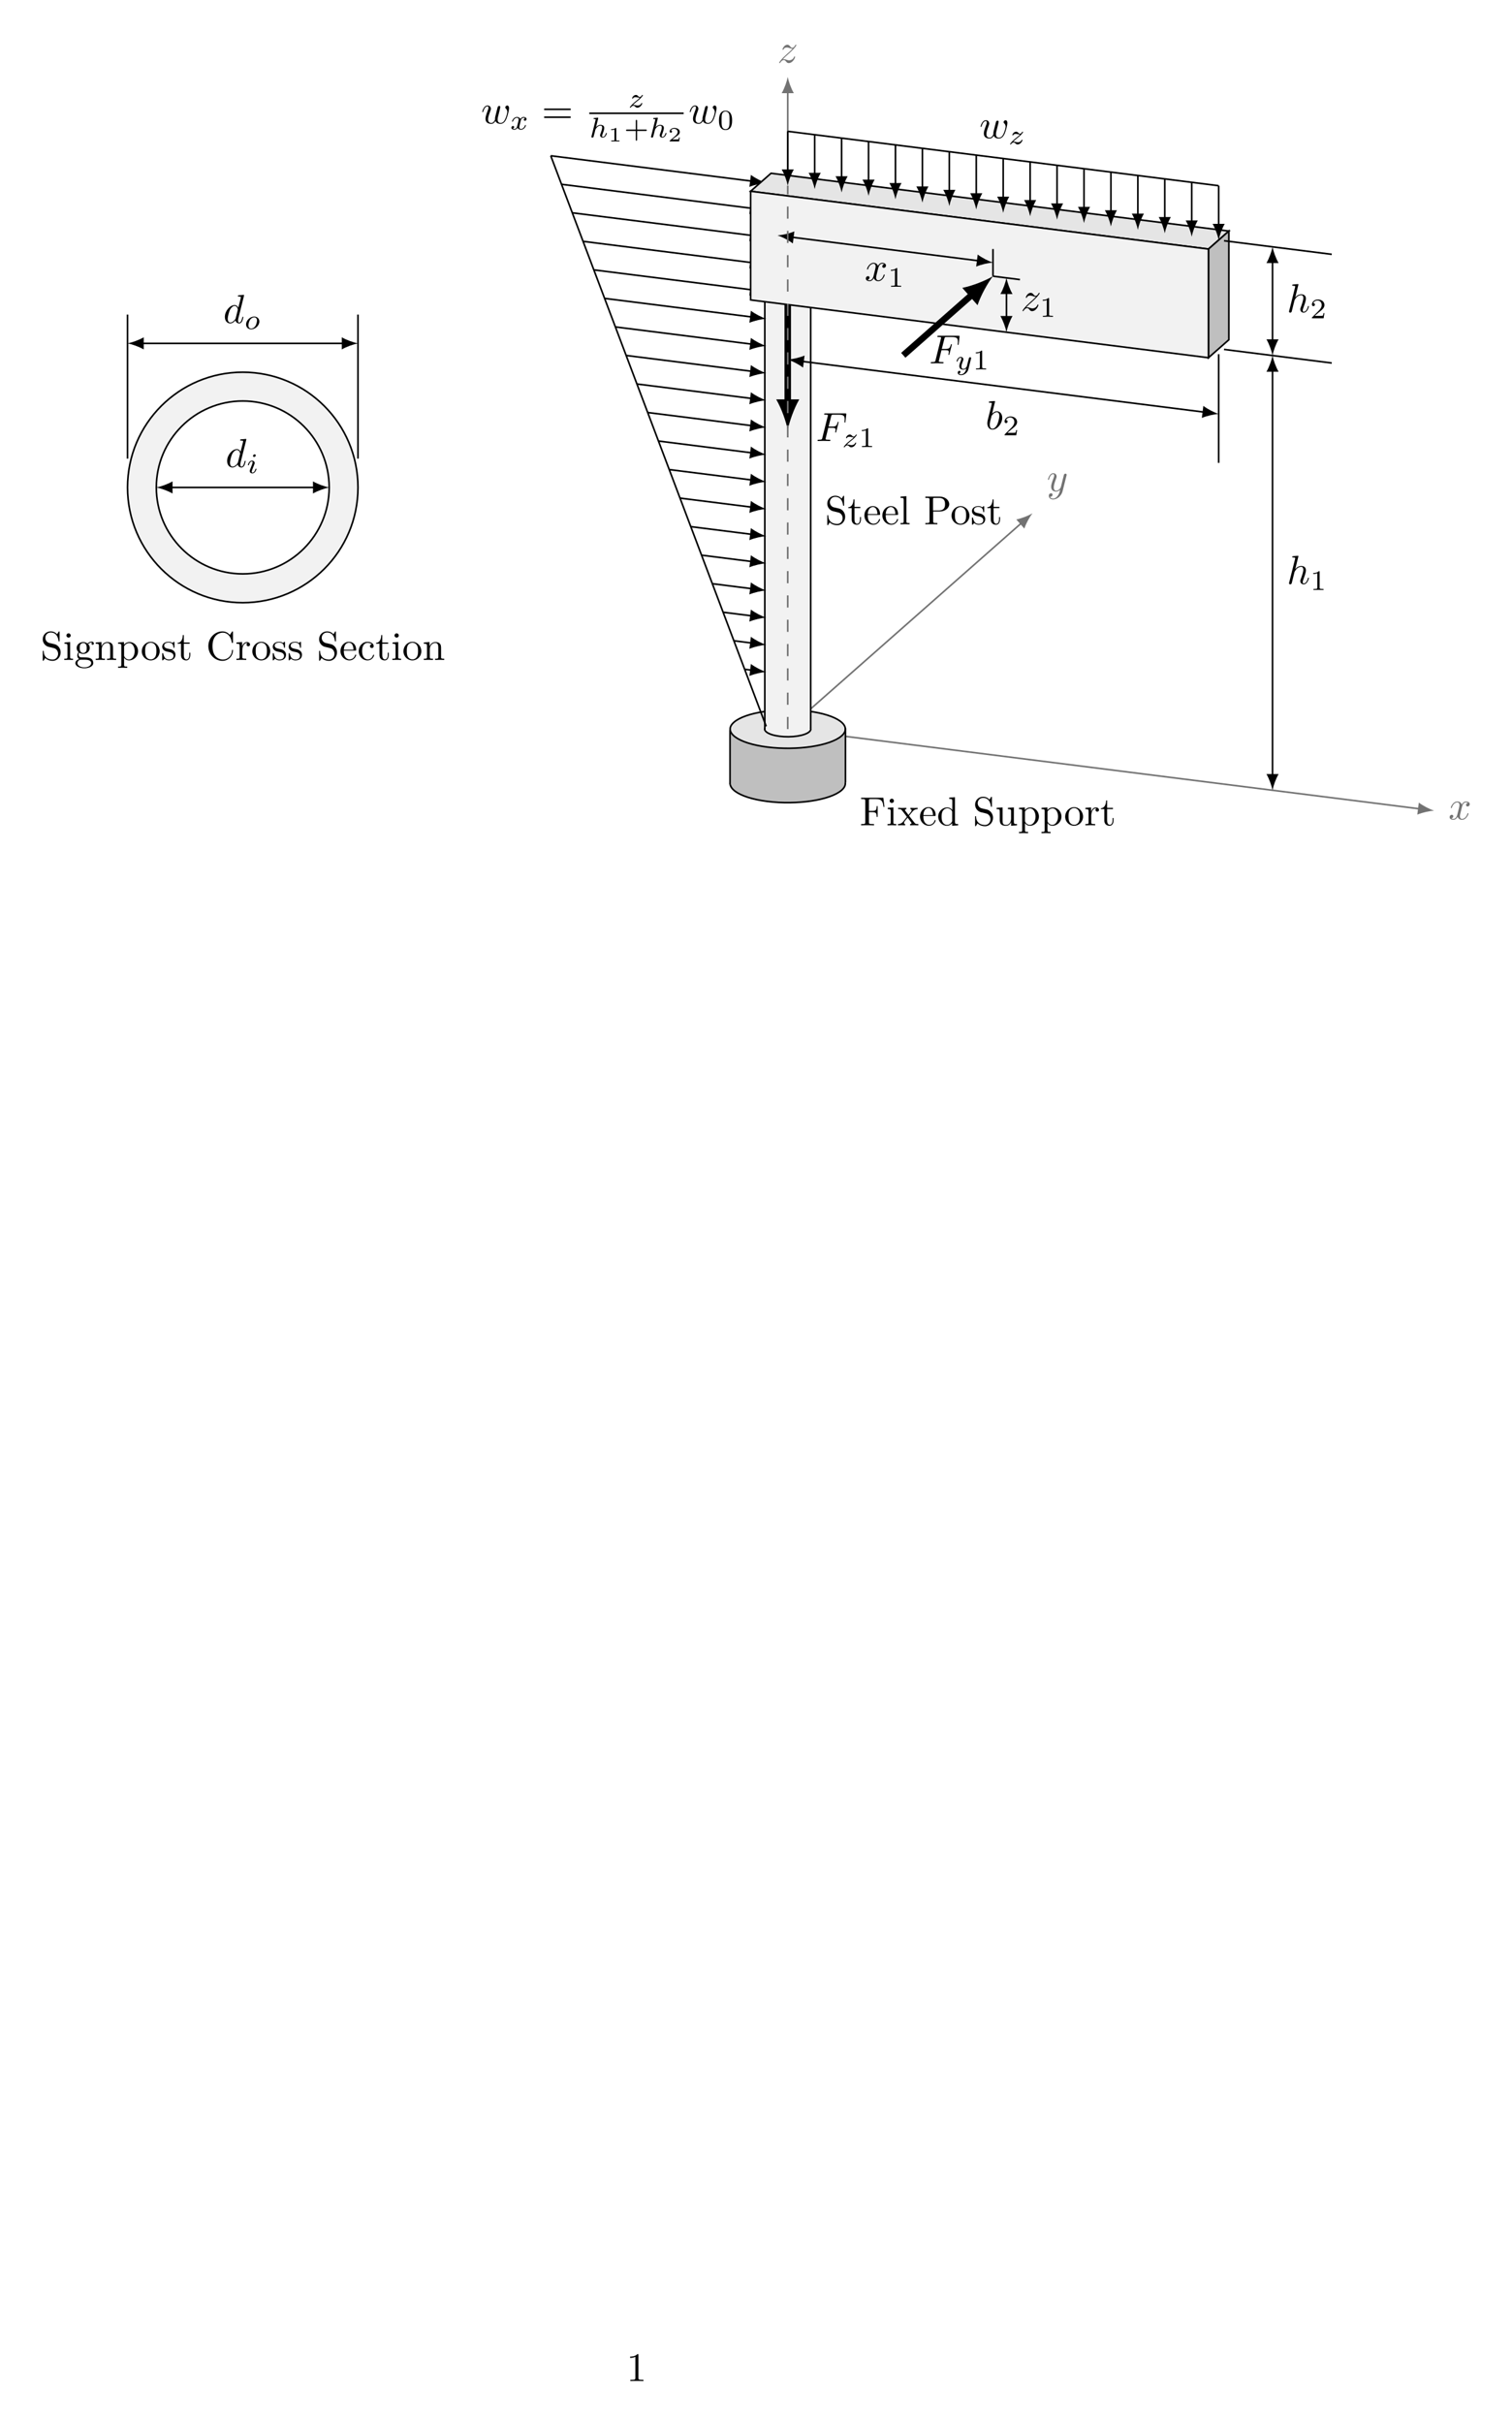 <?xml version="1.0" encoding="UTF-8"?>
<svg width="372" height="596" viewBox="0 0 372 596" xmlns="http://www.w3.org/2000/svg" xmlns:xlink="http://www.w3.org/1999/xlink">
 <defs>
  <g id="glyph-0-0">
   <path d="m4.969-1.859c0-0.984-0.656-1.812-1.484-2.016l-1.281-0.297c-0.625-0.156-1-0.688-1-1.266 0-0.703 0.531-1.312 1.312-1.312 1.656 0 1.875 1.641 1.938 2.078 0.016 0.062 0.016 0.125 0.125 0.125 0.125 0 0.125-0.047 0.125-0.234v-2c0-0.172 0-0.25-0.109-0.25-0.062 0-0.078 0.016-0.141 0.141l-0.359 0.562c-0.297-0.297-0.703-0.703-1.594-0.703-1.109 0-1.938 0.875-1.938 1.938 0 0.828 0.531 1.562 1.297 1.828 0.109 0.031 0.625 0.156 1.328 0.328 0.266 0.062 0.562 0.141 0.844 0.5 0.203 0.266 0.312 0.594 0.312 0.922 0 0.703-0.5 1.422-1.344 1.422-0.281 0-1.047-0.047-1.578-0.531-0.578-0.547-0.609-1.172-0.609-1.531-0.016-0.109-0.094-0.109-0.125-0.109-0.125 0-0.125 0.078-0.125 0.25v2c0 0.172 0 0.234 0.109 0.234 0.062 0 0.078-0.016 0.141-0.125 0 0 0.031-0.047 0.359-0.578 0.312 0.344 0.953 0.703 1.844 0.703 1.156 0 1.953-0.969 1.953-2.078z"/>
  </g>
  <g id="glyph-0-1">
   <path d="m2.469 0v-0.312c-0.672 0-0.703-0.047-0.703-0.438v-3.656l-1.391 0.109v0.312c0.641 0 0.734 0.062 0.734 0.547v2.688c0 0.438-0.109 0.438-0.781 0.438v0.312l1.094-0.031c0.359 0 0.703 0.016 1.047 0.031zm-0.562-6.016c0-0.281-0.219-0.531-0.516-0.531-0.344 0-0.547 0.281-0.547 0.531 0 0.266 0.234 0.516 0.531 0.516 0.344 0 0.531-0.266 0.531-0.516z"/>
  </g>
  <g id="glyph-0-2">
   <path d="m4.828-4.031c0-0.172-0.109-0.484-0.5-0.484-0.203 0-0.641 0.062-1.062 0.469-0.422-0.328-0.828-0.359-1.047-0.359-0.938 0-1.625 0.688-1.625 1.453 0 0.438 0.219 0.812 0.469 1.031-0.125 0.141-0.312 0.469-0.312 0.828 0 0.312 0.141 0.688 0.453 0.891-0.609 0.156-0.922 0.594-0.922 0.984 0 0.719 0.984 1.266 2.203 1.266 1.172 0 2.203-0.5 2.203-1.281 0-0.344-0.125-0.859-0.641-1.141-0.531-0.266-1.109-0.266-1.719-0.266-0.25 0-0.672 0-0.75-0.016-0.312-0.047-0.516-0.344-0.516-0.672 0-0.031 0-0.266 0.156-0.469 0.391 0.281 0.812 0.312 1 0.312 0.922 0 1.609-0.688 1.609-1.453 0-0.375-0.156-0.734-0.406-0.969 0.359-0.344 0.719-0.391 0.891-0.391 0 0 0.078 0 0.109 0.016-0.109 0.031-0.172 0.141-0.172 0.266 0 0.172 0.141 0.281 0.297 0.281 0.094 0 0.281-0.062 0.281-0.297zm-1.75 1.078c0 0.266 0 0.594-0.156 0.844-0.078 0.109-0.312 0.391-0.703 0.391-0.875 0-0.875-1-0.875-1.219 0-0.266 0.016-0.594 0.156-0.844 0.078-0.109 0.312-0.391 0.719-0.391 0.859 0 0.859 0.984 0.859 1.219zm1.094 3.734c0 0.547-0.703 1.047-1.672 1.047-1.016 0-1.703-0.516-1.703-1.047 0-0.453 0.375-0.828 0.812-0.844h0.594c0.859 0 1.969 0 1.969 0.844z"/>
  </g>
  <g id="glyph-0-3">
   <path d="m5.328 0v-0.312c-0.516 0-0.766 0-0.766-0.297v-1.906c0-0.859 0-1.156-0.312-1.516-0.141-0.172-0.469-0.375-1.047-0.375-0.734 0-1.203 0.422-1.484 1.047v-1.047l-1.406 0.109v0.312c0.703 0 0.781 0.062 0.781 0.562v2.672c0 0.438-0.109 0.438-0.781 0.438v0.312l1.141-0.031 1.109 0.031v-0.312c-0.672 0-0.781 0-0.781-0.438v-1.844c0-1.031 0.719-1.594 1.344-1.594 0.641 0 0.75 0.531 0.75 1.109v2.328c0 0.438-0.109 0.438-0.781 0.438v0.312l1.125-0.031z"/>
  </g>
  <g id="glyph-0-4">
   <path d="m5.188-2.156c0-1.266-0.953-2.25-2.078-2.25-0.781 0-1.203 0.438-1.391 0.656v-0.656l-1.438 0.109v0.312c0.703 0 0.781 0.062 0.781 0.5v4.656c0 0.453-0.109 0.453-0.781 0.453v0.312l1.109-0.031 1.125 0.031v-0.312c-0.656 0-0.766 0-0.766-0.453v-1.766c0.047 0.172 0.469 0.703 1.219 0.703 1.188 0 2.219-0.984 2.219-2.266zm-0.828 0c0 1.203-0.688 2.047-1.422 2.047-0.406 0-0.781-0.203-1.047-0.609-0.141-0.203-0.141-0.219-0.141-0.422v-2.219c0.281-0.516 0.766-0.797 1.281-0.797 0.734 0 1.328 0.875 1.328 2z"/>
  </g>
  <g id="glyph-0-5">
   <path d="m4.688-2.141c0-1.266-0.984-2.328-2.188-2.328-1.25 0-2.219 1.094-2.219 2.328 0 1.297 1.031 2.25 2.203 2.25 1.203 0 2.203-0.984 2.203-2.25zm-0.812-0.078c0 0.359 0 0.906-0.219 1.344-0.234 0.453-0.672 0.734-1.156 0.734-0.438 0-0.875-0.203-1.141-0.672-0.25-0.438-0.25-1.047-0.25-1.406 0-0.391 0-0.922 0.234-1.359 0.266-0.453 0.734-0.672 1.141-0.672 0.438 0 0.859 0.219 1.125 0.656 0.266 0.422 0.266 1 0.266 1.375z"/>
  </g>
  <g id="glyph-0-6">
   <path d="m3.594-1.281c0-0.516-0.297-0.828-0.422-0.938-0.328-0.328-0.719-0.406-1.141-0.484-0.562-0.109-1.219-0.234-1.219-0.812 0-0.359 0.25-0.766 1.109-0.766 1.094 0 1.156 0.906 1.172 1.203 0 0.094 0.109 0.094 0.109 0.094 0.141 0 0.141-0.047 0.141-0.234v-1.016c0-0.156 0-0.234-0.109-0.234-0.047 0-0.078 0-0.203 0.125-0.031 0.031-0.125 0.125-0.172 0.156-0.375-0.281-0.781-0.281-0.938-0.281-1.219 0-1.594 0.672-1.594 1.234 0 0.344 0.156 0.625 0.422 0.844 0.328 0.25 0.609 0.312 1.328 0.453 0.219 0.047 1.031 0.203 1.031 0.922 0 0.5-0.344 0.906-1.125 0.906-0.844 0-1.203-0.562-1.391-1.422-0.031-0.125-0.031-0.156-0.141-0.156-0.125 0-0.125 0.062-0.125 0.234v1.328c0 0.172 0 0.234 0.109 0.234 0.047 0 0.062-0.016 0.25-0.203 0.016-0.016 0.016-0.031 0.203-0.219 0.438 0.406 0.891 0.422 1.094 0.422 1.141 0 1.609-0.672 1.609-1.391z"/>
  </g>
  <g id="glyph-0-7">
   <path d="m3.312-1.234v-0.562h-0.25v0.547c0 0.734-0.297 1.109-0.672 1.109-0.672 0-0.672-0.906-0.672-1.078v-2.766h1.438v-0.312h-1.438v-1.828h-0.25c0 0.812-0.297 1.875-1.281 1.922v0.219h0.844v2.75c0 1.219 0.938 1.344 1.297 1.344 0.703 0 0.984-0.703 0.984-1.344z"/>
  </g>
  <g id="glyph-0-8">
   <path d="m6.625-2.328c0-0.094 0-0.172-0.125-0.172-0.109 0-0.109 0.062-0.125 0.172-0.078 1.422-1.141 2.234-2.234 2.234-0.609 0-2.562-0.328-2.562-3.312 0-2.969 1.953-3.312 2.562-3.312 1.078 0 1.969 0.906 2.172 2.359 0.016 0.141 0.016 0.172 0.156 0.172 0.156 0 0.156-0.031 0.156-0.234v-2.359c0-0.172 0-0.25-0.109-0.25-0.031 0-0.078 0-0.156 0.125l-0.5 0.734c-0.359-0.359-0.875-0.859-1.828-0.859-1.875 0-3.469 1.594-3.469 3.625 0 2.062 1.609 3.625 3.469 3.625 1.625 0 2.594-1.391 2.594-2.547z"/>
  </g>
  <g id="glyph-0-9">
   <path d="m3.625-3.797c0-0.312-0.312-0.609-0.734-0.609-0.734 0-1.094 0.672-1.219 1.094v-1.094l-1.391 0.109v0.312c0.703 0 0.781 0.062 0.781 0.562v2.672c0 0.438-0.109 0.438-0.781 0.438v0.312l1.141-0.031c0.391 0 0.859 0 1.266 0.031v-0.312h-0.219c-0.734 0-0.75-0.109-0.75-0.469v-1.531c0-0.984 0.422-1.875 1.172-1.875 0.062 0 0.094 0 0.109 0.016-0.031 0-0.234 0.125-0.234 0.391s0.219 0.422 0.438 0.422c0.172 0 0.422-0.125 0.422-0.438z"/>
  </g>
  <g id="glyph-0-10">
   <path d="m4.141-1.188c0-0.094-0.078-0.125-0.141-0.125-0.078 0-0.109 0.062-0.125 0.141-0.344 1.031-1.25 1.031-1.344 1.031-0.5 0-0.891-0.297-1.125-0.672-0.297-0.469-0.297-1.125-0.297-1.484h2.781c0.219 0 0.25 0 0.25-0.219 0-0.984-0.547-1.953-1.781-1.953-1.156 0-2.078 1.031-2.078 2.281 0 1.328 1.047 2.297 2.188 2.297 1.219 0 1.672-1.109 1.672-1.297zm-0.656-1.328h-2.375c0.062-1.484 0.906-1.734 1.25-1.734 1.016 0 1.125 1.344 1.125 1.734z"/>
  </g>
  <g id="glyph-0-11">
   <path d="m4.141-1.188c0-0.094-0.109-0.094-0.141-0.094-0.078 0-0.109 0.031-0.125 0.094-0.281 0.922-0.938 1.047-1.297 1.047-0.531 0-1.406-0.422-1.406-2.031 0-1.625 0.812-2.047 1.344-2.047 0.094 0 0.719 0.016 1.062 0.375-0.406 0.031-0.469 0.328-0.469 0.453 0 0.266 0.188 0.453 0.453 0.453s0.469-0.156 0.469-0.469c0-0.672-0.766-1.062-1.531-1.062-1.25 0-2.156 1.078-2.156 2.312 0 1.281 0.984 2.266 2.141 2.266 1.328 0 1.656-1.203 1.656-1.297z"/>
  </g>
  <g id="glyph-0-12">
   <path d="m6.078-4.531-0.281-2.25h-5.469v0.312h0.234c0.766 0 0.797 0.109 0.797 0.469v5.219c0 0.359-0.031 0.469-0.797 0.469h-0.234v0.312c0.344-0.031 1.125-0.031 1.516-0.031 0.406 0 1.312 0 1.672 0.031v-0.312h-0.328c-0.938 0-0.938-0.125-0.938-0.469v-2.453h0.844c0.969 0 1.062 0.312 1.062 1.156h0.25v-2.641h-0.25c0 0.844-0.094 1.172-1.062 1.172h-0.844v-2.531c0-0.328 0.016-0.391 0.484-0.391h1.188c1.5 0 1.75 0.562 1.906 1.938z"/>
  </g>
  <g id="glyph-0-13">
   <path d="m5.141 0v-0.312c-0.531 0-0.719-0.016-0.938-0.312l-1.344-1.719c0.297-0.375 0.672-0.859 0.922-1.125 0.312-0.359 0.719-0.516 1.188-0.516v-0.312c-0.266 0.016-0.562 0.031-0.828 0.031-0.297 0-0.828-0.016-0.953-0.031v0.312c0.219 0.016 0.297 0.141 0.297 0.312 0 0.156-0.109 0.281-0.156 0.344l-0.609 0.781-0.781-1.016c-0.094-0.094-0.094-0.109-0.094-0.172 0-0.156 0.156-0.25 0.344-0.25v-0.312l-1.078 0.031c-0.203 0-0.672-0.016-0.938-0.031v0.312c0.703 0 0.703 0 1.172 0.609l0.984 1.281c-0.469 0.594-0.469 0.625-0.938 1.188-0.469 0.578-1.062 0.594-1.266 0.594v0.312c0.25-0.016 0.562-0.031 0.828-0.031l0.938 0.031v-0.312c-0.219-0.031-0.281-0.156-0.281-0.312 0-0.219 0.281-0.547 0.891-1.266l0.766 1c0.078 0.109 0.203 0.266 0.203 0.328 0 0.094-0.094 0.25-0.359 0.25v0.312l1.078-0.031c0.266 0 0.656 0.016 0.953 0.031z"/>
  </g>
  <g id="glyph-0-14">
   <path d="m5.25 0v-0.312c-0.688 0-0.781-0.062-0.781-0.562v-6.047l-1.422 0.109v0.312c0.688 0 0.766 0.062 0.766 0.562v2.156c-0.281-0.359-0.719-0.625-1.25-0.625-1.172 0-2.219 0.984-2.219 2.266 0 1.266 0.969 2.25 2.109 2.25 0.641 0 1.078-0.344 1.328-0.656v0.656zm-1.469-1.172c0 0.172 0 0.188-0.109 0.359-0.297 0.484-0.734 0.703-1.172 0.703-0.453 0-0.812-0.266-1.047-0.641-0.25-0.406-0.281-0.969-0.281-1.391 0-0.359 0.016-0.953 0.297-1.406 0.219-0.312 0.594-0.641 1.141-0.641 0.344 0 0.766 0.156 1.062 0.594 0.109 0.172 0.109 0.188 0.109 0.375z"/>
  </g>
  <g id="glyph-0-15">
   <path d="m5.328 0v-0.312c-0.688 0-0.766-0.062-0.766-0.562v-3.531l-1.469 0.109v0.312c0.688 0 0.781 0.062 0.781 0.562v1.766c0 0.875-0.484 1.547-1.219 1.547-0.828 0-0.875-0.469-0.875-0.984v-3.312l-1.469 0.109v0.312c0.781 0 0.781 0.031 0.781 0.906v1.5c0 0.781 0 1.688 1.516 1.688 0.562 0 1-0.281 1.281-0.891v0.891z"/>
  </g>
  <g id="glyph-0-16">
   <path d="m2.547 0v-0.312c-0.672 0-0.781 0-0.781-0.438v-6.172l-1.438 0.109v0.312c0.703 0 0.781 0.062 0.781 0.562v5.188c0 0.438-0.109 0.438-0.781 0.438v0.312l1.109-0.031z"/>
  </g>
  <g id="glyph-0-17">
   <path d="m6.219-4.953c0-0.984-0.984-1.859-2.344-1.859h-3.531v0.312h0.25c0.766 0 0.781 0.109 0.781 0.469v5.25c0 0.359-0.016 0.469-0.781 0.469h-0.25v0.312c0.359-0.031 1.094-0.031 1.469-0.031s1.125 0 1.484 0.031v-0.312h-0.25c-0.766 0-0.781-0.109-0.781-0.469v-2.375h1.688c1.188 0 2.266-0.797 2.266-1.797zm-1.031 0c0 0.469 0 1.547-1.578 1.547h-1.375v-2.688c0-0.344 0.016-0.406 0.484-0.406h0.891c1.578 0 1.578 1.062 1.578 1.547z"/>
  </g>
  <g id="glyph-0-18">
   <path d="m4.172 0v-0.312h-0.312c-0.906 0-0.922-0.109-0.922-0.469v-5.594c0-0.25 0-0.266-0.234-0.266-0.625 0.641-1.5 0.641-1.812 0.641v0.312c0.203 0 0.781 0 1.297-0.266v5.172c0 0.359-0.031 0.469-0.922 0.469h-0.312v0.312c0.344-0.031 1.203-0.031 1.609-0.031 0.391 0 1.266 0 1.609 0.031z"/>
  </g>
  <g id="glyph-1-0">
   <path d="m5.141-6.812s0-0.109-0.125-0.109c-0.156 0-1.094 0.094-1.266 0.109-0.078 0.016-0.141 0.062-0.141 0.188s0.094 0.125 0.234 0.125c0.484 0 0.5 0.062 0.5 0.172l-0.031 0.203-0.594 2.359c-0.188-0.375-0.469-0.641-0.922-0.641-1.156 0-2.391 1.469-2.391 2.922 0 0.938 0.547 1.594 1.312 1.594 0.203 0 0.703-0.047 1.297-0.75 0.078 0.422 0.438 0.75 0.906 0.75 0.359 0 0.578-0.234 0.75-0.547 0.156-0.359 0.297-0.969 0.297-0.984 0-0.109-0.094-0.109-0.125-0.109-0.094 0-0.109 0.047-0.141 0.188-0.172 0.641-0.344 1.234-0.75 1.234-0.281 0-0.297-0.266-0.297-0.453 0-0.25 0.016-0.312 0.047-0.484zm-2.062 5.625c-0.062 0.188-0.062 0.203-0.203 0.375-0.438 0.547-0.844 0.703-1.125 0.703-0.5 0-0.641-0.547-0.641-0.938 0-0.5 0.312-1.719 0.547-2.188 0.312-0.578 0.75-0.953 1.156-0.953 0.641 0 0.781 0.812 0.781 0.875s-0.016 0.125-0.031 0.172z"/>
  </g>
  <g id="glyph-1-1">
   <path d="m3.328-3.016c0.062-0.25 0.297-1.172 0.984-1.172 0.047 0 0.297 0 0.5 0.125-0.281 0.062-0.469 0.297-0.469 0.547 0 0.156 0.109 0.344 0.375 0.344 0.219 0 0.531-0.172 0.531-0.578 0-0.516-0.578-0.656-0.922-0.656-0.578 0-0.922 0.531-1.047 0.75-0.25-0.656-0.781-0.75-1.078-0.75-1.031 0-1.609 1.281-1.609 1.531 0 0.109 0.109 0.109 0.125 0.109 0.078 0 0.109-0.031 0.125-0.109 0.344-1.062 1-1.312 1.344-1.312 0.188 0 0.531 0.094 0.531 0.672 0 0.312-0.172 0.969-0.531 2.375-0.156 0.609-0.516 1.031-0.953 1.031-0.062 0-0.281 0-0.5-0.125 0.25-0.062 0.469-0.266 0.469-0.547 0-0.266-0.219-0.344-0.359-0.344-0.312 0-0.547 0.25-0.547 0.578 0 0.453 0.484 0.656 0.922 0.656 0.672 0 1.031-0.703 1.047-0.75 0.125 0.359 0.484 0.75 1.078 0.75 1.031 0 1.594-1.281 1.594-1.531 0-0.109-0.078-0.109-0.109-0.109-0.094 0-0.109 0.047-0.141 0.109-0.328 1.078-1 1.312-1.312 1.312-0.391 0-0.547-0.312-0.547-0.656 0-0.219 0.047-0.438 0.156-0.875z"/>
  </g>
  <g id="glyph-1-2">
   <path d="m4.844-3.797c0.047-0.141 0.047-0.156 0.047-0.234 0-0.172-0.141-0.266-0.297-0.266-0.094 0-0.25 0.062-0.344 0.203-0.016 0.062-0.109 0.359-0.141 0.547-0.078 0.25-0.141 0.531-0.203 0.797l-0.453 1.797c-0.031 0.141-0.469 0.844-1.125 0.844-0.5 0-0.609-0.438-0.609-0.812 0-0.453 0.172-1.078 0.5-1.953 0.156-0.406 0.203-0.516 0.203-0.719 0-0.438-0.312-0.812-0.812-0.812-0.953 0-1.312 1.453-1.312 1.531 0 0.109 0.094 0.109 0.109 0.109 0.109 0 0.109-0.031 0.156-0.188 0.281-0.938 0.672-1.234 1.016-1.234 0.078 0 0.25 0 0.25 0.312 0 0.25-0.109 0.516-0.172 0.703-0.406 1.062-0.578 1.625-0.578 2.094 0 0.891 0.625 1.188 1.219 1.188 0.391 0 0.719-0.172 1-0.453-0.125 0.516-0.25 1.016-0.641 1.547-0.266 0.328-0.641 0.625-1.094 0.625-0.141 0-0.594-0.031-0.766-0.422 0.156 0 0.297 0 0.422-0.125 0.109-0.078 0.203-0.219 0.203-0.406 0-0.312-0.266-0.344-0.359-0.344-0.234 0-0.562 0.156-0.562 0.641 0 0.5 0.438 0.875 1.062 0.875 1.016 0 2.047-0.906 2.328-2.031z"/>
  </g>
  <g id="glyph-1-3">
   <path d="m1.328-0.828c0.531-0.578 0.828-0.828 1.188-1.141 0 0 0.609-0.531 0.969-0.891 0.953-0.922 1.172-1.406 1.172-1.453 0-0.094-0.094-0.094-0.109-0.094-0.078 0-0.094 0.016-0.156 0.109-0.297 0.484-0.5 0.641-0.734 0.641-0.25 0-0.359-0.156-0.516-0.328-0.188-0.219-0.359-0.422-0.688-0.422-0.75 0-1.203 0.922-1.203 1.141 0 0.047 0.031 0.109 0.109 0.109 0.094 0 0.109-0.047 0.141-0.109 0.188-0.469 0.766-0.469 0.844-0.469 0.203 0 0.391 0.062 0.625 0.141 0.406 0.156 0.516 0.156 0.766 0.156-0.359 0.422-1.188 1.141-1.375 1.297l-0.906 0.844c-0.672 0.672-1.031 1.234-1.031 1.312 0 0.094 0.109 0.094 0.125 0.094 0.078 0 0.094-0.016 0.156-0.125 0.234-0.359 0.531-0.625 0.859-0.625 0.219 0 0.328 0.094 0.578 0.375 0.156 0.219 0.344 0.375 0.625 0.375 1 0 1.578-1.266 1.578-1.531 0-0.047-0.047-0.109-0.125-0.109-0.094 0-0.109 0.062-0.141 0.141-0.234 0.641-0.875 0.828-1.203 0.828-0.188 0-0.375-0.062-0.578-0.125-0.344-0.125-0.5-0.172-0.703-0.172-0.016 0-0.172 0-0.266 0.031z"/>
  </g>
  <g id="glyph-1-4">
   <path d="m3.016-3.234h0.969c0.75 0 0.828 0.156 0.828 0.438 0 0.078 0 0.188-0.062 0.5-0.031 0.047-0.031 0.078-0.031 0.109 0 0.078 0.062 0.109 0.109 0.109 0.109 0 0.109-0.031 0.156-0.203l0.547-2.172c0.031-0.109 0.031-0.125 0.031-0.156 0-0.016-0.016-0.109-0.125-0.109-0.094 0-0.109 0.047-0.141 0.219-0.219 0.766-0.438 0.953-1.297 0.953h-0.906l0.641-2.531c0.094-0.359 0.109-0.391 0.547-0.391h1.312c1.219 0 1.453 0.328 1.453 1.094 0 0.234 0 0.266-0.031 0.547-0.016 0.125-0.016 0.141-0.016 0.172 0 0.047 0.031 0.125 0.125 0.125 0.109 0 0.109-0.062 0.125-0.25l0.203-1.734c0.031-0.266-0.016-0.266-0.266-0.266h-4.891c-0.188 0-0.297 0-0.297 0.203 0 0.109 0.094 0.109 0.281 0.109 0.375 0 0.656 0 0.656 0.172 0 0.047 0 0.062-0.062 0.25l-1.312 5.266c-0.094 0.391-0.109 0.469-0.906 0.469-0.172 0-0.281 0-0.281 0.188 0 0.125 0.125 0.125 0.156 0.125 0.281 0 1.031-0.031 1.312-0.031 0.328 0 1.156 0.031 1.484 0.031 0.094 0 0.203 0 0.203-0.188 0-0.078-0.047-0.109-0.047-0.109-0.031-0.016-0.062-0.016-0.281-0.016s-0.266 0-0.516-0.016c-0.297-0.031-0.328-0.078-0.328-0.203 0-0.016 0-0.078 0.047-0.219z"/>
  </g>
  <g id="glyph-1-5">
   <path d="m2.859-6.812s0-0.109-0.125-0.109c-0.234 0-0.953 0.078-1.219 0.109-0.078 0-0.188 0.016-0.188 0.188 0 0.125 0.094 0.125 0.234 0.125 0.484 0 0.5 0.062 0.5 0.172l-0.031 0.203-1.438 5.734c-0.047 0.141-0.047 0.156-0.047 0.219 0 0.234 0.203 0.281 0.297 0.281 0.156 0 0.312-0.125 0.359-0.266l0.188-0.75 0.219-0.891c0.062-0.234 0.125-0.453 0.172-0.672 0.016-0.062 0.109-0.391 0.109-0.453 0.031-0.094 0.344-0.641 0.688-0.922 0.219-0.156 0.516-0.344 0.953-0.344 0.422 0 0.531 0.344 0.531 0.703 0 0.531-0.375 1.625-0.609 2.234-0.078 0.219-0.141 0.344-0.141 0.547 0 0.469 0.359 0.812 0.828 0.812 0.938 0 1.297-1.453 1.297-1.531 0-0.109-0.078-0.109-0.109-0.109-0.109 0-0.109 0.031-0.156 0.188-0.141 0.531-0.469 1.234-1.016 1.234-0.172 0-0.234-0.094-0.234-0.328 0-0.25 0.078-0.484 0.172-0.703 0.156-0.438 0.609-1.625 0.609-2.203 0-0.641-0.391-1.062-1.141-1.062-0.625 0-1.109 0.312-1.484 0.766z"/>
  </g>
  <g id="glyph-1-6">
   <path d="m2.375-6.812s0-0.109-0.125-0.109c-0.219 0-0.953 0.078-1.219 0.109-0.078 0-0.188 0.016-0.188 0.188 0 0.125 0.094 0.125 0.25 0.125 0.469 0 0.484 0.062 0.484 0.172 0 0.062-0.078 0.406-0.125 0.609l-0.828 3.25c-0.109 0.5-0.156 0.672-0.156 1.016 0 0.938 0.531 1.562 1.266 1.562 1.172 0 2.406-1.484 2.406-2.922 0-0.906-0.531-1.594-1.328-1.594-0.453 0-0.875 0.297-1.172 0.594zm-0.922 3.766c0.047-0.219 0.047-0.234 0.141-0.344 0.484-0.641 0.938-0.797 1.203-0.797 0.359 0 0.625 0.297 0.625 0.938 0 0.594-0.328 1.734-0.516 2.109-0.328 0.672-0.781 1.031-1.172 1.031-0.344 0-0.672-0.266-0.672-1 0-0.203 0-0.391 0.156-1.016z"/>
  </g>
  <g id="glyph-1-7">
   <path d="m4.609-3.375c0.047-0.219 0.141-0.594 0.141-0.656 0-0.172-0.141-0.266-0.281-0.266-0.125 0-0.297 0.078-0.375 0.281-0.031 0.062-0.5 1.969-0.562 2.234-0.078 0.297-0.094 0.469-0.094 0.656 0 0.109 0 0.125 0.016 0.172-0.234 0.531-0.531 0.844-0.922 0.844-0.797 0-0.797-0.734-0.797-0.906 0-0.312 0.047-0.703 0.516-1.938 0.109-0.297 0.172-0.438 0.172-0.641 0-0.438-0.328-0.812-0.812-0.812-0.953 0-1.312 1.453-1.312 1.531 0 0.109 0.094 0.109 0.109 0.109 0.109 0 0.109-0.031 0.156-0.188 0.281-0.922 0.656-1.234 1.016-1.234 0.094 0 0.25 0.016 0.25 0.328 0 0.25-0.109 0.531-0.188 0.703-0.438 1.172-0.547 1.625-0.547 2.016 0 0.906 0.656 1.25 1.406 1.25 0.172 0 0.641 0 1.031-0.703 0.266 0.641 0.953 0.703 1.25 0.703 0.75 0 1.188-0.625 1.453-1.219 0.328-0.781 0.656-2.125 0.656-2.594 0-0.547-0.266-0.703-0.438-0.703-0.25 0-0.5 0.266-0.5 0.484 0 0.125 0.062 0.188 0.141 0.266 0.109 0.109 0.359 0.359 0.359 0.844 0 0.344-0.281 1.312-0.547 1.828-0.25 0.531-0.609 0.875-1.094 0.875-0.469 0-0.734-0.297-0.734-0.875 0-0.266 0.062-0.578 0.109-0.719z"/>
  </g>
  <g id="glyph-2-0">
   <path d="m2.266-4.359c0-0.109-0.094-0.266-0.281-0.266s-0.391 0.188-0.391 0.391c0 0.109 0.078 0.266 0.281 0.266 0.188 0 0.391-0.203 0.391-0.391zm-1.422 3.547c-0.031 0.094-0.062 0.172-0.062 0.297 0 0.328 0.266 0.578 0.656 0.578 0.688 0 1-0.953 1-1.062 0-0.094-0.094-0.094-0.109-0.094-0.094 0-0.109 0.047-0.141 0.125-0.156 0.562-0.453 0.844-0.734 0.844-0.141 0-0.172-0.094-0.172-0.25s0.047-0.281 0.109-0.438c0.078-0.188 0.156-0.375 0.219-0.562 0.062-0.172 0.328-0.797 0.344-0.891 0.031-0.062 0.047-0.141 0.047-0.219 0-0.328-0.281-0.594-0.656-0.594-0.703 0-1.016 0.953-1.016 1.078 0 0.078 0.094 0.078 0.125 0.078 0.094 0 0.094-0.031 0.125-0.109 0.172-0.594 0.484-0.844 0.734-0.844 0.109 0 0.172 0.047 0.172 0.234 0 0.172-0.031 0.266-0.203 0.703z"/>
  </g>
  <g id="glyph-2-1">
   <path d="m3.703-1.859c0-0.766-0.578-1.219-1.266-1.219-1.031 0-2 0.969-2 1.922 0 0.703 0.5 1.219 1.266 1.219 1 0 2-0.906 2-1.922zm-2 1.734c-0.344 0-0.688-0.219-0.688-0.781 0-0.281 0.125-0.969 0.406-1.359 0.297-0.438 0.703-0.609 1.016-0.609 0.375 0 0.688 0.25 0.688 0.766 0 0.172-0.078 0.859-0.391 1.344-0.266 0.422-0.672 0.641-1.031 0.641z"/>
  </g>
  <g id="glyph-2-2">
   <path d="m1.172-0.609c0.188-0.188 0.312-0.312 0.891-0.797 0.156-0.109 0.672-0.531 0.875-0.719 0.422-0.422 0.688-0.781 0.688-0.859 0-0.094-0.078-0.094-0.109-0.094-0.062 0-0.094 0.016-0.125 0.078-0.219 0.312-0.359 0.422-0.531 0.422-0.078 0-0.188 0-0.391-0.203-0.234-0.25-0.391-0.297-0.547-0.297-0.562 0-0.938 0.609-0.938 0.812 0 0.078 0.062 0.094 0.109 0.094 0.094 0 0.109-0.016 0.125-0.094 0.109-0.25 0.5-0.266 0.609-0.266 0.172 0 0.344 0.047 0.438 0.062 0.391 0.078 0.438 0.078 0.609 0.078-0.172 0.203-0.297 0.328-0.969 0.844-0.547 0.438-0.734 0.609-0.859 0.75-0.422 0.406-0.625 0.719-0.625 0.781 0 0.078 0.094 0.078 0.125 0.078 0.062 0 0.078 0 0.109-0.062 0.188-0.266 0.406-0.422 0.641-0.422 0.094 0 0.188 0 0.375 0.172 0.219 0.219 0.359 0.312 0.594 0.312 0.734 0 1.203-0.844 1.203-1.078 0-0.078-0.078-0.078-0.109-0.078-0.094 0-0.109 0.031-0.141 0.109-0.125 0.344-0.531 0.516-0.875 0.516-0.156 0-0.344-0.047-0.516-0.078-0.312-0.078-0.375-0.078-0.5-0.078-0.016 0-0.109 0-0.156 0.016z"/>
  </g>
  <g id="glyph-2-3">
   <path d="m3.875-2.625c0.031-0.094 0.031-0.109 0.031-0.156 0-0.141-0.109-0.219-0.234-0.219-0.078 0-0.203 0.031-0.281 0.156-0.031 0.047-0.078 0.266-0.109 0.406l-0.156 0.578c-0.031 0.172-0.25 1.047-0.281 1.125 0 0-0.312 0.609-0.844 0.609-0.484 0-0.484-0.453-0.484-0.578 0-0.375 0.156-0.812 0.375-1.359 0.078-0.219 0.109-0.297 0.109-0.422 0-0.328-0.281-0.594-0.656-0.594-0.703 0-1.016 0.953-1.016 1.078 0 0.078 0.094 0.078 0.125 0.078 0.094 0 0.094-0.031 0.125-0.109 0.172-0.578 0.469-0.844 0.75-0.844 0.109 0 0.172 0.078 0.172 0.234 0 0.172-0.062 0.312-0.094 0.406-0.344 0.859-0.406 1.109-0.406 1.422 0 0.109 0 0.438 0.266 0.672 0.219 0.172 0.516 0.203 0.703 0.203 0.281 0 0.531-0.094 0.75-0.312-0.078 0.391-0.156 0.688-0.453 1.031-0.188 0.219-0.469 0.438-0.844 0.438-0.047 0-0.375 0-0.516-0.219 0.375-0.047 0.375-0.375 0.375-0.391 0-0.219-0.203-0.266-0.266-0.266-0.172 0-0.406 0.141-0.406 0.469 0 0.344 0.328 0.609 0.828 0.609 0.703 0 1.562-0.547 1.781-1.422z"/>
  </g>
  <g id="glyph-2-4">
   <path d="m1.734-0.734c-0.062 0.234-0.297 0.609-0.656 0.609-0.016 0-0.234 0-0.375-0.094 0.281-0.094 0.312-0.344 0.312-0.391 0-0.156-0.125-0.25-0.281-0.25-0.203 0-0.406 0.156-0.406 0.422 0 0.344 0.391 0.5 0.734 0.5 0.328 0 0.609-0.188 0.781-0.484 0.172 0.359 0.547 0.484 0.828 0.484 0.812 0 1.234-0.859 1.234-1.062 0-0.094-0.094-0.094-0.109-0.094-0.109 0-0.109 0.047-0.141 0.125-0.141 0.484-0.562 0.844-0.953 0.844-0.281 0-0.422-0.188-0.422-0.453 0-0.188 0.172-0.812 0.359-1.594 0.141-0.531 0.453-0.703 0.688-0.703 0.016 0 0.219 0 0.375 0.094-0.219 0.062-0.312 0.266-0.312 0.391 0 0.141 0.125 0.25 0.281 0.25s0.391-0.125 0.391-0.422c0-0.391-0.453-0.516-0.719-0.516-0.359 0-0.641 0.234-0.781 0.5-0.125-0.281-0.453-0.5-0.844-0.5-0.781 0-1.219 0.859-1.219 1.078 0 0.078 0.094 0.078 0.109 0.078 0.094 0 0.094-0.016 0.141-0.109 0.172-0.547 0.609-0.844 0.953-0.844 0.234 0 0.422 0.125 0.422 0.453 0 0.141-0.094 0.484-0.156 0.734z"/>
  </g>
  <g id="glyph-2-5">
   <path d="m2.188-4.625c0-0.016 0.016-0.109 0.016-0.109 0-0.047-0.016-0.109-0.109-0.109-0.141 0-0.719 0.062-0.891 0.078-0.047 0-0.156 0.016-0.156 0.156 0 0.094 0.109 0.094 0.188 0.094 0.328 0 0.328 0.062 0.328 0.109s-0.016 0.094-0.016 0.156l-0.984 3.938c-0.047 0.125-0.047 0.141-0.047 0.156 0 0.109 0.094 0.219 0.25 0.219 0.078 0 0.203-0.031 0.281-0.172 0.016-0.047 0.078-0.297 0.109-0.438l0.172-0.625c0.016-0.109 0.094-0.375 0.109-0.469 0.062-0.266 0.062-0.281 0.203-0.5 0.234-0.344 0.578-0.734 1.125-0.734 0.391 0 0.406 0.312 0.406 0.484 0 0.422-0.297 1.188-0.406 1.484-0.078 0.203-0.109 0.266-0.109 0.375 0 0.375 0.312 0.594 0.656 0.594 0.703 0 1.016-0.953 1.016-1.062 0-0.094-0.094-0.094-0.125-0.094-0.094 0-0.094 0.047-0.125 0.125-0.156 0.562-0.469 0.844-0.734 0.844-0.156 0-0.188-0.094-0.188-0.25s0.047-0.25 0.172-0.562c0.078-0.219 0.359-0.953 0.359-1.344 0-0.109 0-0.406-0.25-0.609-0.125-0.078-0.328-0.188-0.656-0.188-0.5 0-0.875 0.281-1.125 0.578z"/>
  </g>
  <g id="glyph-3-0">
   <path d="m2.328-4.438c0-0.188 0-0.188-0.203-0.188-0.453 0.438-1.078 0.438-1.359 0.438v0.25c0.156 0 0.625 0 1-0.188v3.547c0 0.234 0 0.328-0.688 0.328h-0.266v0.25c0.125 0 0.984-0.031 1.234-0.031 0.219 0 1.094 0.031 1.25 0.031v-0.25h-0.266c-0.703 0-0.703-0.094-0.703-0.328z"/>
  </g>
  <g id="glyph-3-1">
   <path d="m3.516-1.266h-0.234c-0.016 0.156-0.094 0.562-0.188 0.625-0.047 0.047-0.578 0.047-0.688 0.047h-1.281c0.734-0.641 0.984-0.844 1.391-1.172 0.516-0.406 1-0.844 1-1.5 0-0.844-0.734-1.359-1.625-1.359-0.859 0-1.453 0.609-1.453 1.25 0 0.344 0.297 0.391 0.375 0.391 0.156 0 0.359-0.125 0.359-0.375 0-0.125-0.047-0.375-0.406-0.375 0.219-0.484 0.688-0.641 1.016-0.641 0.703 0 1.062 0.547 1.062 1.109 0 0.609-0.438 1.078-0.656 1.328l-1.672 1.672c-0.078 0.062-0.078 0.078-0.078 0.266h2.875z"/>
  </g>
  <g id="glyph-3-2">
   <path d="m3.219-1.578h2.141c0.094 0 0.25 0 0.25-0.156 0-0.188-0.156-0.188-0.25-0.188h-2.141v-2.141c0-0.078 0-0.25-0.156-0.25-0.172 0-0.172 0.156-0.172 0.25v2.141h-2.141c-0.094 0-0.266 0-0.266 0.172s0.156 0.172 0.266 0.172h2.141v2.141c0 0.094 0 0.266 0.156 0.266 0.172 0 0.172-0.172 0.172-0.266z"/>
  </g>
  <g id="glyph-3-3">
   <path d="m3.594-2.219c0-0.766-0.094-1.328-0.406-1.812-0.219-0.312-0.656-0.594-1.203-0.594-1.625 0-1.625 1.906-1.625 2.406s0 2.359 1.625 2.359c1.609 0 1.609-1.859 1.609-2.359zm-1.609 2.156c-0.328 0-0.75-0.188-0.891-0.75-0.094-0.406-0.094-0.984-0.094-1.5s0-1.047 0.094-1.422c0.156-0.547 0.594-0.703 0.891-0.703 0.375 0 0.734 0.234 0.859 0.641 0.109 0.375 0.125 0.875 0.125 1.484 0 0.516 0 1.031-0.094 1.469-0.141 0.641-0.609 0.781-0.891 0.781z"/>
  </g>
  <g id="glyph-4-0">
   <path d="m6.844-3.266c0.156 0 0.344 0 0.344-0.188 0-0.203-0.188-0.203-0.328-0.203h-5.969c-0.141 0-0.328 0-0.328 0.203 0 0.188 0.188 0.188 0.328 0.188zm0.016 1.938c0.141 0 0.328 0 0.328-0.203 0-0.188-0.188-0.188-0.344-0.188h-5.953c-0.141 0-0.328 0-0.328 0.188 0 0.203 0.188 0.203 0.328 0.203z"/>
  </g>
  <g id="glyph-5-0">
   <path d="m1.984-3.172c0-0.141-0.016-0.141-0.188-0.141-0.344 0.312-0.906 0.312-1 0.312h-0.078v0.219h0.078c0.109 0 0.438-0.016 0.734-0.141v2.5c0 0.141 0 0.203-0.531 0.203h-0.25v0.219c0.266-0.016 0.719-0.016 1-0.016 0.297 0 0.734 0 1.016 0.016v-0.219h-0.25c-0.531 0-0.531-0.062-0.531-0.203z"/>
  </g>
  <g id="glyph-5-1">
   <path d="m2.938-0.969h-0.219c0 0.094-0.062 0.406-0.141 0.453-0.031 0.031-0.453 0.031-0.531 0.031h-0.969c0.328-0.234 0.688-0.516 0.984-0.719 0.453-0.312 0.875-0.594 0.875-1.125 0-0.641-0.609-0.984-1.312-0.984-0.672 0-1.172 0.375-1.172 0.875 0 0.25 0.219 0.297 0.297 0.297 0.125 0 0.281-0.094 0.281-0.297 0-0.172-0.125-0.281-0.281-0.281 0.141-0.234 0.438-0.375 0.766-0.375 0.484 0 0.891 0.281 0.891 0.766 0 0.422-0.297 0.75-0.672 1.062l-1.219 1.031c-0.047 0.047-0.062 0.047-0.062 0.078v0.156h2.312z"/>
  </g>
 </defs>
 <rect x="-37.2" y="-59.6" width="446.4" height="715.2" fill="#fff"/>
 <path transform="matrix(1 0 0 -1 3.033 204.93)" d="m85.041 85.039c0 15.656-12.691 28.348-28.348 28.348s-28.348-12.691-28.348-28.348 12.691-28.344 28.348-28.344 28.348 12.688 28.348 28.344z" fill="#f2f2f2" stroke="#000" stroke-miterlimit="10" stroke-width=".399"/>
 <path transform="matrix(1 0 0 -1 3.033 204.93)" d="m77.955 85.039c0 11.742-9.52 21.262-21.262 21.262-11.742 0-21.262-9.52-21.262-21.262 0-11.742 9.52-21.258 21.262-21.258 11.742 0 21.262 9.516 21.262 21.258z" fill="#fff" stroke="#000" stroke-miterlimit="10" stroke-width=".399"/>
 <g>
  <use x="9.952" y="162.32" xlink:href="#glyph-0-0"/>
  <use x="15.491" y="162.32" xlink:href="#glyph-0-1"/>
  <use x="18.261" y="162.32" xlink:href="#glyph-0-2"/>
  <use x="23.242" y="162.32" xlink:href="#glyph-0-3"/>
  <use x="28.781" y="162.32" xlink:href="#glyph-0-4"/>
  <use x="34.6" y="162.32" xlink:href="#glyph-0-5"/>
  <use x="39.581" y="162.32" xlink:href="#glyph-0-6"/>
  <use x="43.506" y="162.32" xlink:href="#glyph-0-7"/>
  <use x="50.699" y="162.32" xlink:href="#glyph-0-8"/>
  <use x="57.892" y="162.32" xlink:href="#glyph-0-9"/>
  <use x="61.798" y="162.32" xlink:href="#glyph-0-5"/>
  <use x="66.779" y="162.32" xlink:href="#glyph-0-6"/>
  <use x="70.704" y="162.32" xlink:href="#glyph-0-6"/>
  <use x="77.947" y="162.32" xlink:href="#glyph-0-0"/>
  <use x="83.486" y="162.32" xlink:href="#glyph-0-10"/>
  <use x="87.91" y="162.32" xlink:href="#glyph-0-11"/>
  <use x="92.333" y="162.32" xlink:href="#glyph-0-7"/>
  <use x="96.209" y="162.32" xlink:href="#glyph-0-1"/>
  <use x="98.978" y="162.32" xlink:href="#glyph-0-5"/>
  <use x="103.959" y="162.32" xlink:href="#glyph-0-3"/>
 </g>
 <path transform="matrix(1 0 0 -1 3.033 204.93)" d="m39.022 85.039h35.344" fill="none" stroke="#000" stroke-miterlimit="10" stroke-width=".399"/>
 <path d="m38.465 119.89c1.062 0.199 2.793 0.797 3.988 1.492v-2.988c-1.195 0.699-2.926 1.297-3.988 1.496"/>
 <path d="m80.988 119.89c-1.062-0.199-2.793-0.797-3.988-1.496v2.988c1.195-0.695 2.926-1.293 3.988-1.492"/>
 <g>
  <use x="55.475" y="114.873" xlink:href="#glyph-1-0"/>
  <use x="60.66" y="116.367" xlink:href="#glyph-2-0"/>
 </g>
 <path transform="matrix(1 0 0 -1 3.033 204.93)" d="m31.932 120.47h49.523" fill="none" stroke="#000" stroke-miterlimit="10" stroke-width=".399"/>
 <path d="m31.379 84.453c1.062 0.199 2.789 0.797 3.984 1.492v-2.988c-1.195 0.699-2.922 1.297-3.984 1.496"/>
 <path d="m88.074 84.453c-1.062-0.199-2.789-0.797-3.984-1.496v2.988c1.195-0.695 2.922-1.293 3.984-1.492"/>
 <g>
  <use x="54.918" y="79.44" xlink:href="#glyph-1-0"/>
  <use x="60.103" y="80.934" xlink:href="#glyph-2-1"/>
 </g>
 <path transform="matrix(1 0 0 -1 3.033 204.93)" d="m28.346 92.125v35.434" fill="none" stroke="#000" stroke-miterlimit="10" stroke-width=".399"/>
 <path transform="matrix(1 0 0 -1 3.033 204.93)" d="m85.041 92.125v35.434" fill="none" stroke="#000" stroke-miterlimit="10" stroke-width=".399"/>
 <path transform="matrix(1 0 0 -1 193.81 179.32)" d="m-0.001-0.001 155.47-19.617" fill="none" stroke="#727272" stroke-miterlimit="10" stroke-width=".399"/>
 <path d="m352.84 199.38c-1.031-0.328-2.668-1.141-3.766-1.98l-0.375 2.965c1.273-0.543 3.062-0.918 4.141-0.984" fill="#727272"/>
 <g fill="#727272">
  <use x="356.353" y="201.528" xlink:href="#glyph-1-1"/>
 </g>
 <path transform="matrix(1 0 0 -1 193.81 179.32)" d="m-0.001-0.001 57.52 50.695" fill="none" stroke="#727272" stroke-miterlimit="10" stroke-width=".399"/>
 <path d="m254.02 126.25c-0.93 0.555-2.621 1.246-3.977 1.516l1.977 2.242c0.434-1.316 1.336-2.906 2-3.758" fill="#727272"/>
 <g fill="#727272">
  <use x="257.538" y="120.794" xlink:href="#glyph-1-2"/>
 </g>
 <path transform="matrix(1 0 0 -1 193.81 179.32)" d="m-0.001-0.001v156.8" fill="none" stroke="#727272" stroke-miterlimit="10" stroke-width=".399"/>
 <path d="m193.81 18.93c-0.199 1.062-0.797 2.789-1.492 3.984h2.988c-0.699-1.195-1.297-2.922-1.496-3.984" fill="#727272"/>
 <g fill="#727272">
  <use x="191.274" y="15.412" xlink:href="#glyph-1-3"/>
 </g>
 <path transform="matrix(1 0 0 -1 193.81 179.32)" d="m13.252-15.037c2.769 2.441-0.918 5.168-8.234 6.094-7.32 0.922-15.5-0.309-18.27-2.75-2.773-2.441 0.914-5.172 8.234-6.094 7.32-0.926 15.5 0.305 18.27 2.75z" fill="#bfbfbf" stroke="#000" stroke-miterlimit="10" stroke-width=".399"/>
 <path d="m179.61 192.91 28.398-0.461v-13.363l-28.398 0.461z" fill="#bfbfbf"/>
 <path transform="matrix(1 0 0 -1 193.81 179.32)" d="m13.252-1.673c2.769 2.441-0.918 5.172-8.234 6.094-7.32 0.926-15.5-0.305-18.27-2.75-2.773-2.441 0.914-5.168 8.234-6.094 7.32-0.922 15.5 0.309 18.27 2.75z" fill="#e5e5e5" stroke="#000" stroke-miterlimit="10" stroke-width=".399"/>
 <path transform="matrix(1 0 0 -1 193.81 179.32)" d="m14.198-13.134v13.363" fill="none" stroke="#000" stroke-miterlimit="10" stroke-width=".399"/>
 <g>
  <use x="211.528" y="202.993" xlink:href="#glyph-0-12"/>
  <use x="218.034" y="202.993" xlink:href="#glyph-0-1"/>
  <use x="220.803" y="202.993" xlink:href="#glyph-0-13"/>
  <use x="226.063" y="202.993" xlink:href="#glyph-0-10"/>
  <use x="230.487" y="202.993" xlink:href="#glyph-0-14"/>
  <use x="239.344" y="202.993" xlink:href="#glyph-0-0"/>
  <use x="244.883" y="202.993" xlink:href="#glyph-0-15"/>
  <use x="250.422" y="202.993" xlink:href="#glyph-0-4"/>
  <use x="255.961" y="202.993" xlink:href="#glyph-0-4"/>
  <use x="261.78" y="202.993" xlink:href="#glyph-0-5"/>
  <use x="266.761" y="202.993" xlink:href="#glyph-0-9"/>
  <use x="270.666" y="202.993" xlink:href="#glyph-0-7"/>
 </g>
 <path transform="matrix(1 0 0 -1 193.81 179.32)" d="m-14.201-13.595v13.363" fill="none" stroke="#000" stroke-miterlimit="10" stroke-width=".399"/>
 <path transform="matrix(1 0 0 -1 193.81 179.32)" d="m5.299-0.669c1.109 0.977-0.363 2.07-3.293 2.438-2.926 0.371-6.199-0.121-7.309-1.098-1.105-0.977 0.367-2.07 3.297-2.438 2.926-0.371 6.199 0.121 7.305 1.098z" fill="#f2f2f2" stroke="#000" stroke-miterlimit="10" stroke-width=".399"/>
 <path d="m188.17 179.61 11.285-0.598v-106.92l-11.285 0.598z" fill="#f2f2f2"/>
 <path transform="matrix(1 0 0 -1 193.81 179.32)" d="m-5.642-0.298v106.92" fill="none" stroke="#000" stroke-miterlimit="10" stroke-width=".399"/>
 <path transform="matrix(1 0 0 -1 193.81 179.32)" d="m5.643 0.299v106.92" fill="none" stroke="#000" stroke-miterlimit="10" stroke-width=".399"/>
 <g>
  <use x="202.971" y="128.957" xlink:href="#glyph-0-0"/>
  <use x="208.51" y="128.957" xlink:href="#glyph-0-7"/>
  <use x="212.386" y="128.957" xlink:href="#glyph-0-10"/>
  <use x="216.809" y="128.957" xlink:href="#glyph-0-10"/>
  <use x="221.233" y="128.957" xlink:href="#glyph-0-16"/>
  <use x="227.32" y="128.957" xlink:href="#glyph-0-17"/>
  <use x="233.825" y="128.957" xlink:href="#glyph-0-5"/>
  <use x="238.807" y="128.957" xlink:href="#glyph-0-6"/>
  <use x="242.732" y="128.957" xlink:href="#glyph-0-7"/>
 </g>
 <path transform="matrix(1 0 0 -1 193.81 179.32)" d="m106.02 92.206v-26.73" fill="none" stroke="#000" stroke-miterlimit="10" stroke-width=".399"/>
 <path transform="matrix(1 0 0 -1 193.81 179.32)" d="m-10.603 14.702 1.742-0.219" fill="none" stroke="#000" stroke-miterlimit="10" stroke-width=".399"/>
 <path d="m188.51 165.28c-1.027-0.332-2.668-1.141-3.766-1.98l-0.375 2.965c1.273-0.543 3.062-0.922 4.141-0.984"/>
 <path transform="matrix(1 0 0 -1 193.81 179.32)" d="m-13.251 21.721 4.391-0.555" fill="none" stroke="#000" stroke-miterlimit="10" stroke-width=".399"/>
 <path d="m188.51 158.6c-1.027-0.332-2.668-1.141-3.766-1.98l-0.375 2.965c1.273-0.543 3.062-0.918 4.141-0.984"/>
 <path transform="matrix(1 0 0 -1 193.81 179.32)" d="m-15.904 28.737 7.043-0.887" fill="none" stroke="#000" stroke-miterlimit="10" stroke-width=".399"/>
 <path d="m188.51 151.91c-1.027-0.328-2.668-1.141-3.766-1.98l-0.375 2.965c1.273-0.543 3.062-0.918 4.141-0.984"/>
 <path transform="matrix(1 0 0 -1 193.81 179.32)" d="m-18.552 35.756 9.691-1.227" fill="none" stroke="#000" stroke-miterlimit="10" stroke-width=".399"/>
 <path d="m188.51 145.23c-1.027-0.332-2.668-1.141-3.766-1.984l-0.375 2.965c1.273-0.539 3.062-0.918 4.141-0.98"/>
 <path transform="matrix(1 0 0 -1 193.81 179.32)" d="m-21.205 42.772 12.344-1.559" fill="none" stroke="#000" stroke-miterlimit="10" stroke-width=".399"/>
 <path d="m188.51 138.55c-1.027-0.332-2.668-1.141-3.766-1.984l-0.375 2.969c1.273-0.543 3.062-0.922 4.141-0.984"/>
 <path transform="matrix(1 0 0 -1 193.81 179.32)" d="m-23.853 49.788 14.992-1.891" fill="none" stroke="#000" stroke-miterlimit="10" stroke-width=".399"/>
 <path d="m188.51 131.87c-1.027-0.332-2.668-1.141-3.766-1.98l-0.375 2.965c1.273-0.543 3.062-0.918 4.141-0.984"/>
 <path transform="matrix(1 0 0 -1 193.81 179.32)" d="m-26.505 56.807 17.645-2.227" fill="none" stroke="#000" stroke-miterlimit="10" stroke-width=".399"/>
 <path d="m188.51 125.18c-1.027-0.328-2.668-1.141-3.766-1.98l-0.375 2.965c1.273-0.543 3.062-0.918 4.141-0.984"/>
 <path transform="matrix(1 0 0 -1 193.81 179.32)" d="m-29.154 63.823 20.293-2.559" fill="none" stroke="#000" stroke-miterlimit="10" stroke-width=".399"/>
 <path d="m188.51 118.5c-1.027-0.328-2.668-1.137-3.766-1.98l-0.375 2.965c1.273-0.543 3.062-0.918 4.141-0.984"/>
 <path transform="matrix(1 0 0 -1 193.81 179.32)" d="m-31.806 70.842 22.945-2.898" fill="none" stroke="#000" stroke-miterlimit="10" stroke-width=".399"/>
 <path d="m188.51 111.82c-1.027-0.332-2.668-1.141-3.766-1.984l-0.375 2.965c1.273-0.539 3.062-0.918 4.141-0.98"/>
 <path transform="matrix(1 0 0 -1 193.81 179.32)" d="m-34.455 77.858 25.594-3.231" fill="none" stroke="#000" stroke-miterlimit="10" stroke-width=".399"/>
 <path d="m188.51 105.14c-1.027-0.332-2.668-1.141-3.766-1.98l-0.375 2.965c1.273-0.543 3.062-0.922 4.141-0.984"/>
 <path transform="matrix(1 0 0 -1 193.81 179.32)" d="m-37.107 84.874 28.246-3.562" fill="none" stroke="#000" stroke-miterlimit="10" stroke-width=".399"/>
 <path d="m188.51 98.453c-1.027-0.332-2.668-1.141-3.766-1.98l-0.375 2.965c1.273-0.543 3.062-0.918 4.141-0.984"/>
 <path transform="matrix(1 0 0 -1 193.81 179.32)" d="m-39.755 91.893 30.895-3.898" fill="none" stroke="#000" stroke-miterlimit="10" stroke-width=".399"/>
 <path d="m188.51 91.77c-1.027-0.328-2.668-1.141-3.766-1.98l-0.375 2.965c1.273-0.543 3.062-0.918 4.141-0.984"/>
 <path transform="matrix(1 0 0 -1 193.81 179.32)" d="m-42.408 98.909 33.547-4.234" fill="none" stroke="#000" stroke-miterlimit="10" stroke-width=".399"/>
 <path d="m188.51 85.09c-1.027-0.332-2.668-1.141-3.766-1.984l-0.375 2.965c1.273-0.539 3.062-0.918 4.141-0.98"/>
 <path transform="matrix(1 0 0 -1 193.81 179.32)" d="m-45.056 105.93 36.195-4.57" fill="none" stroke="#000" stroke-miterlimit="10" stroke-width=".399"/>
 <path d="m188.51 78.406c-1.027-0.332-2.668-1.141-3.766-1.98l-0.375 2.965c1.273-0.543 3.062-0.922 4.141-0.984"/>
 <path transform="matrix(1 0 0 -1 193.81 179.32)" d="m-47.708 112.94 38.848-4.902" fill="none" stroke="#000" stroke-miterlimit="10" stroke-width=".399"/>
 <path d="m188.51 71.723c-1.027-0.332-2.668-1.141-3.766-1.98l-0.375 2.965c1.273-0.543 3.062-0.918 4.141-0.984"/>
 <path transform="matrix(1 0 0 -1 193.81 179.32)" d="m-50.357 119.96 41.496-5.234" fill="none" stroke="#000" stroke-miterlimit="10" stroke-width=".399"/>
 <path d="m188.51 65.039c-1.027-0.328-2.668-1.141-3.766-1.98l-0.375 2.965c1.273-0.543 3.062-0.918 4.141-0.984"/>
 <path transform="matrix(1 0 0 -1 193.81 179.32)" d="m-53.009 126.98 44.148-5.57" fill="none" stroke="#000" stroke-miterlimit="10" stroke-width=".399"/>
 <path d="m188.51 58.355c-1.027-0.328-2.668-1.137-3.766-1.98l-0.375 2.965c1.273-0.543 3.062-0.918 4.141-0.984"/>
 <path transform="matrix(1 0 0 -1 193.81 179.32)" d="m-55.658 133.99 46.797-5.906" fill="none" stroke="#000" stroke-miterlimit="10" stroke-width=".399"/>
 <path d="m188.51 51.676c-1.027-0.332-2.668-1.141-3.766-1.984l-0.375 2.965c1.273-0.539 3.062-0.918 4.141-0.98"/>
 <path transform="matrix(1 0 0 -1 193.81 179.32)" d="m-58.31 141.01 49.449-6.242" fill="none" stroke="#000" stroke-miterlimit="10" stroke-width=".399"/>
 <path d="m188.51 44.992c-1.027-0.332-2.668-1.141-3.766-1.98l-0.375 2.965c1.273-0.543 3.062-0.922 4.141-0.984"/>
 <path transform="matrix(1 0 0 -1 193.81 179.32)" d="m-0.001 106.92v-26.602" fill="none" stroke="#000" stroke-miterlimit="10" stroke-width="1.594"/>
 <path d="m193.81 105.8c0.379-2.019 1.516-5.301 2.84-7.57h-5.68c1.328 2.269 2.461 5.551 2.84 7.57"/>
 <g>
  <use x="200.762" y="108.463" xlink:href="#glyph-1-4"/>
  <use x="207.169" y="109.957" xlink:href="#glyph-2-2"/>
  <use x="211.261" y="109.957" xlink:href="#glyph-3-0"/>
 </g>
 <path transform="matrix(1 0 0 -1 193.81 179.32)" d="m-9.134 132.28 112.64-14.215 5.019 4.422-112.64 14.215z" fill="#e5e5e5" stroke="#000" stroke-miterlimit="10" stroke-width=".399"/>
 <path transform="matrix(1 0 0 -1 193.81 179.32)" d="m103.51 91.335 5.019 4.422v26.73l-5.019-4.422z" fill="#bfbfbf" stroke="#000" stroke-miterlimit="10" stroke-width=".399"/>
 <path transform="matrix(1 0 0 -1 193.81 179.32)" d="m-9.134 105.55 112.64-14.215v26.73l-112.64 14.215z" fill="#f2f2f2" stroke="#000" stroke-miterlimit="10" stroke-width=".399"/>
 <path transform="matrix(1 0 0 -1 193.81 179.32)" d="m107.34 93.378 26.504-3.344" fill="none" stroke="#000" stroke-miterlimit="10" stroke-width=".399"/>
 <path transform="matrix(1 0 0 -1 193.81 179.32)" d="m107.34 120.11 26.504-3.344" fill="none" stroke="#000" stroke-miterlimit="10" stroke-width=".399"/>
 <path transform="matrix(1 0 0 -1 193.81 179.32)" d="m119.27-11.466v99.75" fill="none" stroke="#000" stroke-miterlimit="10" stroke-width=".399"/>
 <path d="m313.08 194.37c0.199-1.062 0.797-2.789 1.496-3.984h-2.988c0.695 1.195 1.293 2.922 1.492 3.984"/>
 <path d="m313.08 87.441c-0.199 1.066-0.797 2.793-1.492 3.988h2.988c-0.699-1.195-1.297-2.922-1.496-3.988"/>
 <g>
  <use x="316.597" y="143.617" xlink:href="#glyph-1-5"/>
  <use x="322.337" y="145.112" xlink:href="#glyph-3-0"/>
 </g>
 <path transform="matrix(1 0 0 -1 193.81 179.32)" d="m119.27 95.46v19.555" fill="none" stroke="#000" stroke-miterlimit="10" stroke-width=".399"/>
 <path d="m313.08 87.441c0.199-1.062 0.797-2.789 1.496-3.984h-2.988c0.695 1.195 1.293 2.922 1.492 3.984"/>
 <path d="m313.08 60.711c-0.199 1.062-0.797 2.789-1.492 3.988h2.988c-0.699-1.199-1.297-2.926-1.496-3.988"/>
 <g>
  <use x="316.597" y="76.791" xlink:href="#glyph-1-5"/>
  <use x="322.337" y="78.285" xlink:href="#glyph-3-1"/>
 </g>
 <path transform="matrix(1 0 0 -1 193.81 179.32)" d="m3.557 90.436 98.902-12.48" fill="none" stroke="#000" stroke-miterlimit="10" stroke-width=".399"/>
 <path d="m193.81 88.43c1.031 0.332 2.668 1.141 3.769 1.98l0.371-2.965c-1.273 0.543-3.059 0.922-4.141 0.984"/>
 <path d="m299.83 101.81c-1.031-0.328-2.668-1.141-3.769-1.98l-0.371 2.965c1.273-0.543 3.059-0.918 4.141-0.984"/>
 <g>
  <use x="242.445" y="105.559" xlink:href="#glyph-1-6"/>
  <use x="246.721" y="107.053" xlink:href="#glyph-3-1"/>
 </g>
 <path transform="matrix(1 0 0 -1 193.81 179.32)" d="m50.499 111.39v6.684" fill="none" stroke="#000" stroke-miterlimit="10" stroke-width=".399"/>
 <path transform="matrix(1 0 0 -1 193.81 179.32)" d="m50.499 111.39 6.629-0.836" fill="none" stroke="#000" stroke-miterlimit="10" stroke-width=".399"/>
 <path transform="matrix(1 0 0 -1 193.81 179.32)" d="m53.811 107.39v-6.195" fill="none" stroke="#000" stroke-miterlimit="10" stroke-width=".399"/>
 <path d="m247.62 68.344c-0.199 1.062-0.797 2.789-1.492 3.984h2.988c-0.699-1.195-1.297-2.922-1.496-3.984"/>
 <path d="m247.62 81.711c0.199-1.062 0.797-2.789 1.496-3.984h-2.988c0.695 1.195 1.293 2.922 1.492 3.984"/>
 <g>
  <use x="251.142" y="76.426" xlink:href="#glyph-1-3"/>
  <use x="255.775" y="77.921" xlink:href="#glyph-3-0"/>
 </g>
 <path transform="matrix(1 0 0 -1 193.81 179.32)" d="m46.94 115.18-45.891 5.793" fill="none" stroke="#000" stroke-miterlimit="10" stroke-width=".399"/>
 <path d="m244.31 64.586c-1.027-0.332-2.668-1.141-3.766-1.98l-0.375 2.965c1.273-0.543 3.062-0.922 4.141-0.984"/>
 <path d="m191.3 57.895c1.031 0.332 2.668 1.141 3.766 1.984l0.375-2.965c-1.273 0.539-3.062 0.918-4.141 0.98"/>
 <g>
  <use x="212.723" y="69.051" xlink:href="#glyph-1-1"/>
  <use x="218.417" y="70.546" xlink:href="#glyph-3-0"/>
 </g>
 <path transform="matrix(1 0 0 -1 193.81 179.32)" d="m28.424 91.932 16.965 14.949" fill="none" stroke="#000" stroke-miterlimit="10" stroke-width="1.594"/>
 <path d="m244.31 67.926c-1.766 1.051-4.977 2.371-7.555 2.879l3.754 4.258c0.828-2.496 2.539-5.516 3.801-7.137"/>
 <g>
  <use x="228.618" y="89.363" xlink:href="#glyph-1-4"/>
  <use x="235.024" y="90.858" xlink:href="#glyph-2-3"/>
  <use x="239.315" y="90.858" xlink:href="#glyph-3-0"/>
 </g>
 <path transform="matrix(1 0 0 -1 193.81 179.32)" d="m-0.001-0.001v133.66" fill="none" stroke="#727272" stroke-dasharray="2.989 2.989" stroke-miterlimit="10" stroke-width=".399"/>
 <path transform="matrix(1 0 0 -1 193.81 179.32)" d="m-0.001 147.02 106.02-13.379" fill="none" stroke="#000" stroke-miterlimit="10" stroke-width=".399"/>
 <g>
  <use x="240.956" y="33.972" xlink:href="#glyph-1-7"/>
  <use x="248.089" y="35.467" xlink:href="#glyph-2-2"/>
 </g>
 <path transform="matrix(1 0 0 -1 193.81 179.32)" d="m-0.001 147.02v-9.777" fill="none" stroke="#000" stroke-miterlimit="10" stroke-width=".399"/>
 <path d="m193.81 45.66c0.199-1.062 0.797-2.789 1.496-3.984h-2.988c0.695 1.195 1.293 2.922 1.492 3.984"/>
 <path transform="matrix(1 0 0 -1 193.81 179.32)" d="m6.628 146.18v-9.777" fill="none" stroke="#000" stroke-miterlimit="10" stroke-width=".399"/>
 <path d="m200.44 46.496c0.199-1.062 0.797-2.789 1.492-3.984h-2.988c0.699 1.195 1.297 2.922 1.496 3.984"/>
 <path transform="matrix(1 0 0 -1 193.81 179.32)" d="m13.252 145.35v-9.777" fill="none" stroke="#000" stroke-miterlimit="10" stroke-width=".399"/>
 <path d="m207.06 47.332c0.199-1.062 0.797-2.789 1.492-3.984h-2.988c0.699 1.195 1.297 2.922 1.496 3.984"/>
 <path transform="matrix(1 0 0 -1 193.81 179.32)" d="m19.878 144.51v-9.777" fill="none" stroke="#000" stroke-miterlimit="10" stroke-width=".399"/>
 <path d="m213.69 48.168c0.199-1.062 0.797-2.789 1.496-3.984h-2.988c0.695 1.195 1.293 2.922 1.492 3.984"/>
 <path transform="matrix(1 0 0 -1 193.81 179.32)" d="m26.502 143.67v-9.777" fill="none" stroke="#000" stroke-miterlimit="10" stroke-width=".399"/>
 <path d="m220.31 49.004c0.199-1.062 0.797-2.789 1.496-3.984h-2.988c0.695 1.195 1.293 2.922 1.492 3.984"/>
 <path transform="matrix(1 0 0 -1 193.81 179.32)" d="m33.131 142.84v-9.777" fill="none" stroke="#000" stroke-miterlimit="10" stroke-width=".399"/>
 <path d="m226.94 49.84c0.199-1.062 0.797-2.789 1.492-3.984h-2.988c0.699 1.195 1.297 2.922 1.496 3.984"/>
 <path transform="matrix(1 0 0 -1 193.81 179.32)" d="m39.756 142v-9.777" fill="none" stroke="#000" stroke-miterlimit="10" stroke-width=".399"/>
 <path d="m233.57 50.68c0.199-1.062 0.797-2.793 1.496-3.988h-2.992c0.699 1.195 1.297 2.926 1.496 3.988"/>
 <path transform="matrix(1 0 0 -1 193.81 179.32)" d="m46.381 141.17v-9.777" fill="none" stroke="#000" stroke-miterlimit="10" stroke-width=".399"/>
 <path d="m240.19 51.516c0.199-1.062 0.797-2.789 1.496-3.988h-2.988c0.695 1.199 1.293 2.926 1.492 3.988"/>
 <path transform="matrix(1 0 0 -1 193.81 179.32)" d="m53.01 140.33v-9.781" fill="none" stroke="#000" stroke-miterlimit="10" stroke-width=".399"/>
 <path d="m246.82 52.352c0.199-1.062 0.797-2.789 1.492-3.984h-2.988c0.695 1.195 1.297 2.922 1.496 3.984"/>
 <path transform="matrix(1 0 0 -1 193.81 179.32)" d="m59.635 139.49v-9.781" fill="none" stroke="#000" stroke-miterlimit="10" stroke-width=".399"/>
 <path d="m253.45 53.188c0.199-1.062 0.797-2.789 1.492-3.984h-2.988c0.699 1.195 1.297 2.922 1.496 3.984"/>
 <path transform="matrix(1 0 0 -1 193.81 179.32)" d="m66.26 138.66v-9.781" fill="none" stroke="#000" stroke-miterlimit="10" stroke-width=".399"/>
 <path d="m260.07 54.023c0.199-1.062 0.797-2.789 1.496-3.984h-2.992c0.699 1.195 1.297 2.922 1.496 3.984"/>
 <path transform="matrix(1 0 0 -1 193.81 179.32)" d="m72.885 137.82v-9.781" fill="none" stroke="#000" stroke-miterlimit="10" stroke-width=".399"/>
 <path d="m266.7 54.859c0.199-1.062 0.797-2.789 1.496-3.984h-2.988c0.695 1.195 1.293 2.922 1.492 3.984"/>
 <path transform="matrix(1 0 0 -1 193.81 179.32)" d="m79.514 136.99v-9.781" fill="none" stroke="#000" stroke-miterlimit="10" stroke-width=".399"/>
 <path d="m273.32 55.695c0.199-1.062 0.797-2.789 1.492-3.984h-2.988c0.699 1.195 1.297 2.922 1.496 3.984"/>
 <path transform="matrix(1 0 0 -1 193.81 179.32)" d="m86.139 136.15v-9.781" fill="none" stroke="#000" stroke-miterlimit="10" stroke-width=".399"/>
 <path d="m279.95 56.531c0.199-1.062 0.797-2.789 1.492-3.984h-2.988c0.699 1.195 1.297 2.922 1.496 3.984"/>
 <path transform="matrix(1 0 0 -1 193.81 179.32)" d="m92.764 135.31v-9.777" fill="none" stroke="#000" stroke-miterlimit="10" stroke-width=".399"/>
 <path d="m286.57 57.367c0.199-1.062 0.797-2.789 1.496-3.984h-2.988c0.695 1.195 1.293 2.922 1.492 3.984"/>
 <path transform="matrix(1 0 0 -1 193.81 179.32)" d="m99.389 134.48v-9.777" fill="none" stroke="#000" stroke-miterlimit="10" stroke-width=".399"/>
 <path d="m293.2 58.203c0.199-1.062 0.797-2.789 1.496-3.984h-2.988c0.695 1.195 1.293 2.922 1.492 3.984"/>
 <path transform="matrix(1 0 0 -1 193.81 179.32)" d="m106.02 133.64v-9.777" fill="none" stroke="#000" stroke-miterlimit="10" stroke-width=".399"/>
 <path d="m299.83 59.039c0.199-1.062 0.797-2.789 1.492-3.984h-2.988c0.699 1.195 1.297 2.922 1.496 3.984"/>
 <path transform="matrix(1 0 0 -1 193.81 179.32)" d="m-5.302 0.67-53.008 140.34" fill="none" stroke="#000" stroke-miterlimit="10" stroke-width=".399"/>
 <g>
  <use x="118.352" y="30.352" xlink:href="#glyph-1-7"/>
  <use x="125.484" y="31.847" xlink:href="#glyph-2-4"/>
  <use x="133.268" y="30.352" xlink:href="#glyph-4-0"/>
  <use x="154.543" y="26.43" xlink:href="#glyph-2-2"/>
 </g>
 <path transform="matrix(1 0 0 -1 144.98 27.862)" d="m0.001-0.001h23.219" fill="none" stroke="#000" stroke-miterlimit="10" stroke-width=".398"/>
 <g>
  <use x="144.979" y="33.788" xlink:href="#glyph-2-5"/>
  <use x="149.643" y="34.784" xlink:href="#glyph-5-0"/>
  <use x="153.532" y="33.788" xlink:href="#glyph-3-2"/>
  <use x="159.648" y="33.788" xlink:href="#glyph-2-5"/>
  <use x="164.312" y="34.784" xlink:href="#glyph-5-1"/>
  <use x="169.396" y="30.352" xlink:href="#glyph-1-7"/>
  <use x="176.528" y="31.847" xlink:href="#glyph-3-3"/>
  <use x="154.133" y="585.635" xlink:href="#glyph-0-18"/>
 </g>
</svg>
